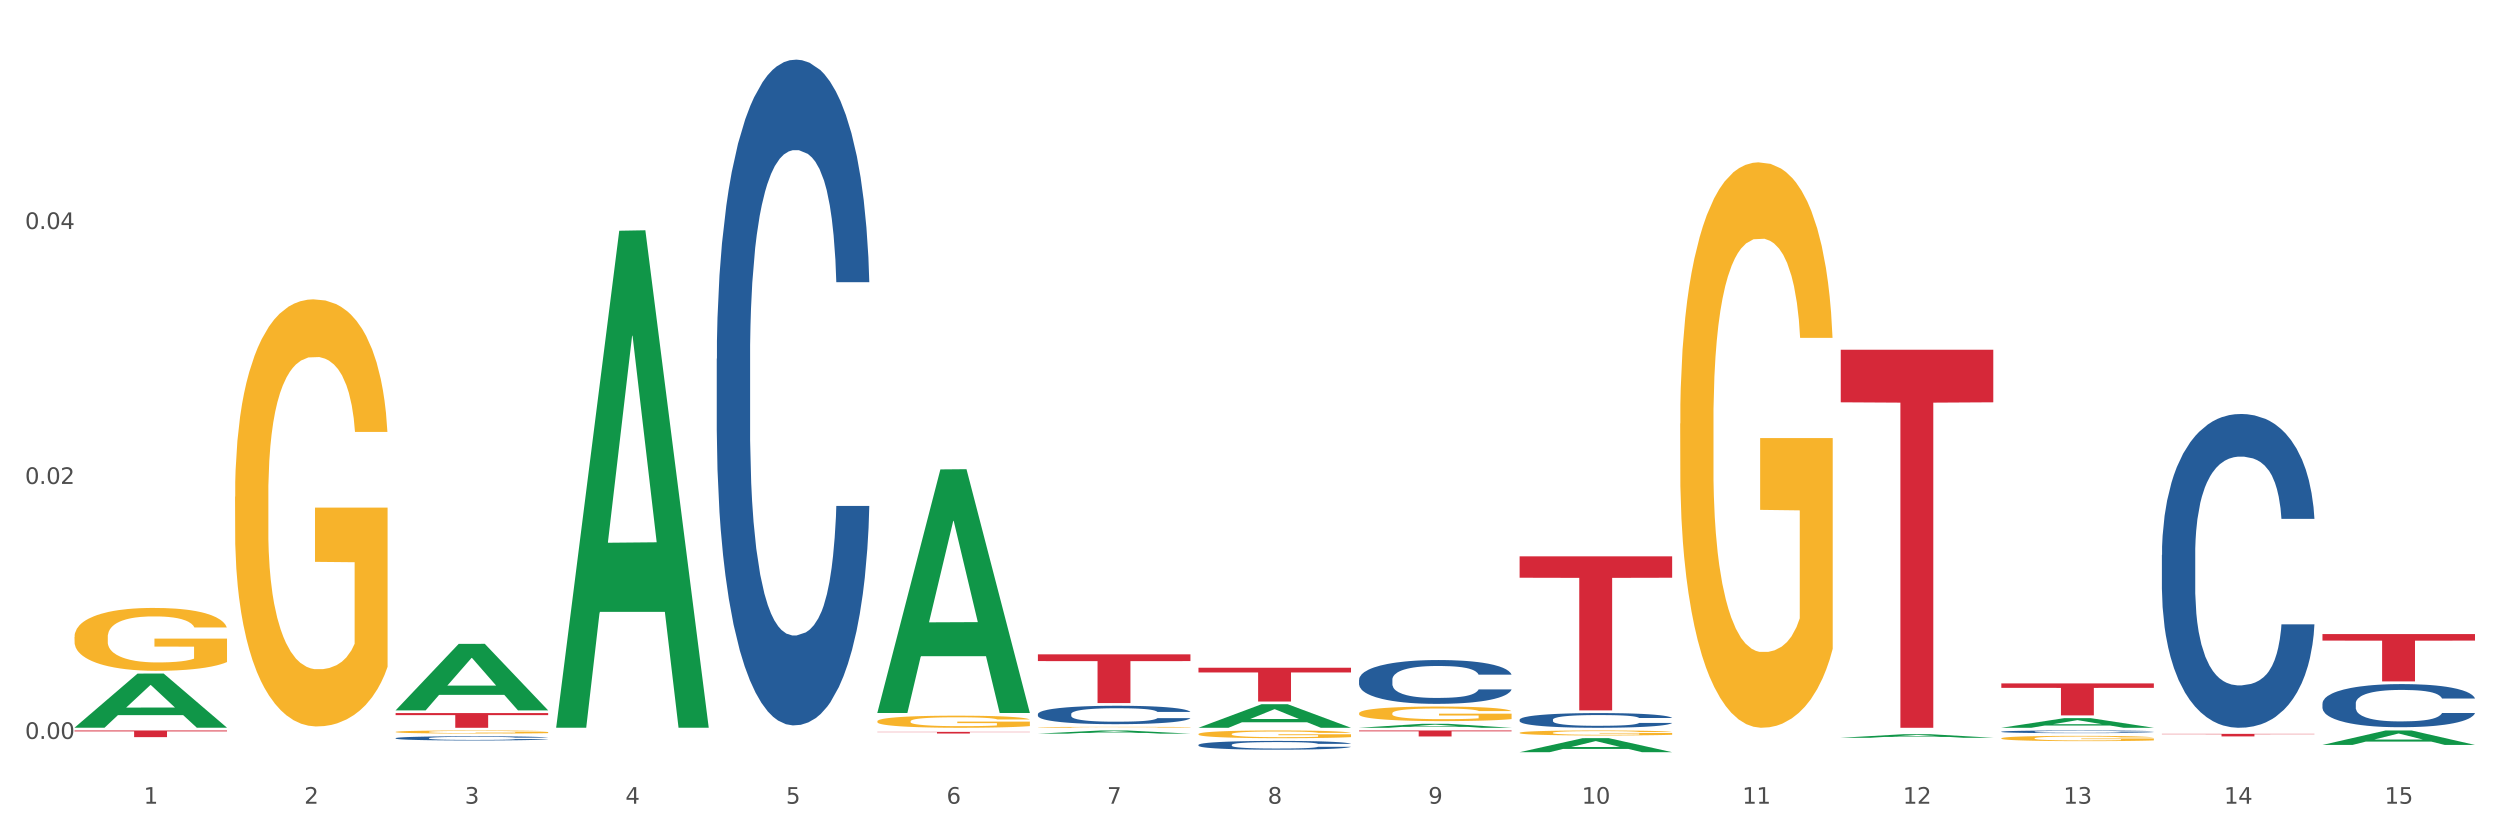 <?xml version="1.0" encoding="utf-8" standalone="no"?>
<!DOCTYPE svg PUBLIC "-//W3C//DTD SVG 1.1//EN"
  "http://www.w3.org/Graphics/SVG/1.1/DTD/svg11.dtd">
<svg xmlns:xlink="http://www.w3.org/1999/xlink" width="1080pt" height="360pt" viewBox="0 0 1080 360" xmlns="http://www.w3.org/2000/svg" version="1.1">
 <rect x="0" y="0" width="1080" height="360" fill="#333333" stroke="none"/>
 <defs>
  <style type="text/css">*{stroke-linejoin: round; stroke-linecap: butt}</style>
 </defs>
 <g id="figure_1">
  <g id="patch_1">
   <path d="M 0 360 
L 1080 360 
L 1080 0 
L 0 0 
z
" style="fill: #ffffff; stroke: #ffffff; stroke-linejoin: miter"/>
  </g>
  <g id="axes_1">
   <g id="matplotlib.axis_1">
    <g id="xtick_1">
     <g id="text_1">
      <!-- 1 -->
      <g style="fill: #4d4d4d" transform="translate(62.07 347.204) scale(0.096 -0.096)">
       <defs>
        <path id="DejaVuSans-31" d="M 794 531 
L 1825 531 
L 1825 4091 
L 703 3866 
L 703 4441 
L 1819 4666 
L 2450 4666 
L 2450 531 
L 3481 531 
L 3481 0 
L 794 0 
L 794 531 
z
" transform="scale(0.016)"/>
       </defs>
       <use xlink:href="#DejaVuSans-31"/>
      </g>
     </g>
    </g>
    <g id="xtick_2">
     <g id="text_2">
      <!-- 2 -->
      <g style="fill: #4d4d4d" transform="translate(131.436 347.204) scale(0.096 -0.096)">
       <defs>
        <path id="DejaVuSans-32" d="M 1228 531 
L 3431 531 
L 3431 0 
L 469 0 
L 469 531 
Q 828 903 1448 1529 
Q 2069 2156 2228 2338 
Q 2531 2678 2651 2914 
Q 2772 3150 2772 3378 
Q 2772 3750 2511 3984 
Q 2250 4219 1831 4219 
Q 1534 4219 1204 4116 
Q 875 4013 500 3803 
L 500 4441 
Q 881 4594 1212 4672 
Q 1544 4750 1819 4750 
Q 2544 4750 2975 4387 
Q 3406 4025 3406 3419 
Q 3406 3131 3298 2873 
Q 3191 2616 2906 2266 
Q 2828 2175 2409 1742 
Q 1991 1309 1228 531 
z
" transform="scale(0.016)"/>
       </defs>
       <use xlink:href="#DejaVuSans-32"/>
      </g>
     </g>
    </g>
    <g id="xtick_3">
     <g id="text_3">
      <!-- 3 -->
      <g style="fill: #4d4d4d" transform="translate(200.802 347.204) scale(0.096 -0.096)">
       <defs>
        <path id="DejaVuSans-33" d="M 2597 2516 
Q 3050 2419 3304 2112 
Q 3559 1806 3559 1356 
Q 3559 666 3084 287 
Q 2609 -91 1734 -91 
Q 1441 -91 1130 -33 
Q 819 25 488 141 
L 488 750 
Q 750 597 1062 519 
Q 1375 441 1716 441 
Q 2309 441 2620 675 
Q 2931 909 2931 1356 
Q 2931 1769 2642 2001 
Q 2353 2234 1838 2234 
L 1294 2234 
L 1294 2753 
L 1863 2753 
Q 2328 2753 2575 2939 
Q 2822 3125 2822 3475 
Q 2822 3834 2567 4026 
Q 2313 4219 1838 4219 
Q 1578 4219 1281 4162 
Q 984 4106 628 3988 
L 628 4550 
Q 988 4650 1302 4700 
Q 1616 4750 1894 4750 
Q 2613 4750 3031 4423 
Q 3450 4097 3450 3541 
Q 3450 3153 3228 2886 
Q 3006 2619 2597 2516 
z
" transform="scale(0.016)"/>
       </defs>
       <use xlink:href="#DejaVuSans-33"/>
      </g>
     </g>
    </g>
    <g id="xtick_4">
     <g id="text_4">
      <!-- 4 -->
      <g style="fill: #4d4d4d" transform="translate(270.169 347.204) scale(0.096 -0.096)">
       <defs>
        <path id="DejaVuSans-34" d="M 2419 4116 
L 825 1625 
L 2419 1625 
L 2419 4116 
z
M 2253 4666 
L 3047 4666 
L 3047 1625 
L 3713 1625 
L 3713 1100 
L 3047 1100 
L 3047 0 
L 2419 0 
L 2419 1100 
L 313 1100 
L 313 1709 
L 2253 4666 
z
" transform="scale(0.016)"/>
       </defs>
       <use xlink:href="#DejaVuSans-34"/>
      </g>
     </g>
    </g>
    <g id="xtick_5">
     <g id="text_5">
      <!-- 5 -->
      <g style="fill: #4d4d4d" transform="translate(339.535 347.204) scale(0.096 -0.096)">
       <defs>
        <path id="DejaVuSans-35" d="M 691 4666 
L 3169 4666 
L 3169 4134 
L 1269 4134 
L 1269 2991 
Q 1406 3038 1543 3061 
Q 1681 3084 1819 3084 
Q 2600 3084 3056 2656 
Q 3513 2228 3513 1497 
Q 3513 744 3044 326 
Q 2575 -91 1722 -91 
Q 1428 -91 1123 -41 
Q 819 9 494 109 
L 494 744 
Q 775 591 1075 516 
Q 1375 441 1709 441 
Q 2250 441 2565 725 
Q 2881 1009 2881 1497 
Q 2881 1984 2565 2268 
Q 2250 2553 1709 2553 
Q 1456 2553 1204 2497 
Q 953 2441 691 2322 
L 691 4666 
z
" transform="scale(0.016)"/>
       </defs>
       <use xlink:href="#DejaVuSans-35"/>
      </g>
     </g>
    </g>
    <g id="xtick_6">
     <g id="text_6">
      <!-- 6 -->
      <g style="fill: #4d4d4d" transform="translate(408.901 347.204) scale(0.096 -0.096)">
       <defs>
        <path id="DejaVuSans-36" d="M 2113 2584 
Q 1688 2584 1439 2293 
Q 1191 2003 1191 1497 
Q 1191 994 1439 701 
Q 1688 409 2113 409 
Q 2538 409 2786 701 
Q 3034 994 3034 1497 
Q 3034 2003 2786 2293 
Q 2538 2584 2113 2584 
z
M 3366 4563 
L 3366 3988 
Q 3128 4100 2886 4159 
Q 2644 4219 2406 4219 
Q 1781 4219 1451 3797 
Q 1122 3375 1075 2522 
Q 1259 2794 1537 2939 
Q 1816 3084 2150 3084 
Q 2853 3084 3261 2657 
Q 3669 2231 3669 1497 
Q 3669 778 3244 343 
Q 2819 -91 2113 -91 
Q 1303 -91 875 529 
Q 447 1150 447 2328 
Q 447 3434 972 4092 
Q 1497 4750 2381 4750 
Q 2619 4750 2861 4703 
Q 3103 4656 3366 4563 
z
" transform="scale(0.016)"/>
       </defs>
       <use xlink:href="#DejaVuSans-36"/>
      </g>
     </g>
    </g>
    <g id="xtick_7">
     <g id="text_7">
      <!-- 7 -->
      <g style="fill: #4d4d4d" transform="translate(478.267 347.204) scale(0.096 -0.096)">
       <defs>
        <path id="DejaVuSans-37" d="M 525 4666 
L 3525 4666 
L 3525 4397 
L 1831 0 
L 1172 0 
L 2766 4134 
L 525 4134 
L 525 4666 
z
" transform="scale(0.016)"/>
       </defs>
       <use xlink:href="#DejaVuSans-37"/>
      </g>
     </g>
    </g>
    <g id="xtick_8">
     <g id="text_8">
      <!-- 8 -->
      <g style="fill: #4d4d4d" transform="translate(547.634 347.204) scale(0.096 -0.096)">
       <defs>
        <path id="DejaVuSans-38" d="M 2034 2216 
Q 1584 2216 1326 1975 
Q 1069 1734 1069 1313 
Q 1069 891 1326 650 
Q 1584 409 2034 409 
Q 2484 409 2743 651 
Q 3003 894 3003 1313 
Q 3003 1734 2745 1975 
Q 2488 2216 2034 2216 
z
M 1403 2484 
Q 997 2584 770 2862 
Q 544 3141 544 3541 
Q 544 4100 942 4425 
Q 1341 4750 2034 4750 
Q 2731 4750 3128 4425 
Q 3525 4100 3525 3541 
Q 3525 3141 3298 2862 
Q 3072 2584 2669 2484 
Q 3125 2378 3379 2068 
Q 3634 1759 3634 1313 
Q 3634 634 3220 271 
Q 2806 -91 2034 -91 
Q 1263 -91 848 271 
Q 434 634 434 1313 
Q 434 1759 690 2068 
Q 947 2378 1403 2484 
z
M 1172 3481 
Q 1172 3119 1398 2916 
Q 1625 2713 2034 2713 
Q 2441 2713 2670 2916 
Q 2900 3119 2900 3481 
Q 2900 3844 2670 4047 
Q 2441 4250 2034 4250 
Q 1625 4250 1398 4047 
Q 1172 3844 1172 3481 
z
" transform="scale(0.016)"/>
       </defs>
       <use xlink:href="#DejaVuSans-38"/>
      </g>
     </g>
    </g>
    <g id="xtick_9">
     <g id="text_9">
      <!-- 9 -->
      <g style="fill: #4d4d4d" transform="translate(617 347.204) scale(0.096 -0.096)">
       <defs>
        <path id="DejaVuSans-39" d="M 703 97 
L 703 672 
Q 941 559 1184 500 
Q 1428 441 1663 441 
Q 2288 441 2617 861 
Q 2947 1281 2994 2138 
Q 2813 1869 2534 1725 
Q 2256 1581 1919 1581 
Q 1219 1581 811 2004 
Q 403 2428 403 3163 
Q 403 3881 828 4315 
Q 1253 4750 1959 4750 
Q 2769 4750 3195 4129 
Q 3622 3509 3622 2328 
Q 3622 1225 3098 567 
Q 2575 -91 1691 -91 
Q 1453 -91 1209 -44 
Q 966 3 703 97 
z
M 1959 2075 
Q 2384 2075 2632 2365 
Q 2881 2656 2881 3163 
Q 2881 3666 2632 3958 
Q 2384 4250 1959 4250 
Q 1534 4250 1286 3958 
Q 1038 3666 1038 3163 
Q 1038 2656 1286 2365 
Q 1534 2075 1959 2075 
z
" transform="scale(0.016)"/>
       </defs>
       <use xlink:href="#DejaVuSans-39"/>
      </g>
     </g>
    </g>
    <g id="xtick_10">
     <g id="text_10">
      <!-- 10 -->
      <g style="fill: #4d4d4d" transform="translate(683.312 347.204) scale(0.096 -0.096)">
       <defs>
        <path id="DejaVuSans-30" d="M 2034 4250 
Q 1547 4250 1301 3770 
Q 1056 3291 1056 2328 
Q 1056 1369 1301 889 
Q 1547 409 2034 409 
Q 2525 409 2770 889 
Q 3016 1369 3016 2328 
Q 3016 3291 2770 3770 
Q 2525 4250 2034 4250 
z
M 2034 4750 
Q 2819 4750 3233 4129 
Q 3647 3509 3647 2328 
Q 3647 1150 3233 529 
Q 2819 -91 2034 -91 
Q 1250 -91 836 529 
Q 422 1150 422 2328 
Q 422 3509 836 4129 
Q 1250 4750 2034 4750 
z
" transform="scale(0.016)"/>
       </defs>
       <use xlink:href="#DejaVuSans-31"/>
       <use xlink:href="#DejaVuSans-30" transform="translate(63.623 0)"/>
      </g>
     </g>
    </g>
    <g id="xtick_11">
     <g id="text_11">
      <!-- 11 -->
      <g style="fill: #4d4d4d" transform="translate(752.678 347.204) scale(0.096 -0.096)">
       <use xlink:href="#DejaVuSans-31"/>
       <use xlink:href="#DejaVuSans-31" transform="translate(63.623 0)"/>
      </g>
     </g>
    </g>
    <g id="xtick_12">
     <g id="text_12">
      <!-- 12 -->
      <g style="fill: #4d4d4d" transform="translate(822.044 347.204) scale(0.096 -0.096)">
       <use xlink:href="#DejaVuSans-31"/>
       <use xlink:href="#DejaVuSans-32" transform="translate(63.623 0)"/>
      </g>
     </g>
    </g>
    <g id="xtick_13">
     <g id="text_13">
      <!-- 13 -->
      <g style="fill: #4d4d4d" transform="translate(891.411 347.204) scale(0.096 -0.096)">
       <use xlink:href="#DejaVuSans-31"/>
       <use xlink:href="#DejaVuSans-33" transform="translate(63.623 0)"/>
      </g>
     </g>
    </g>
    <g id="xtick_14">
     <g id="text_14">
      <!-- 14 -->
      <g style="fill: #4d4d4d" transform="translate(960.777 347.204) scale(0.096 -0.096)">
       <use xlink:href="#DejaVuSans-31"/>
       <use xlink:href="#DejaVuSans-34" transform="translate(63.623 0)"/>
      </g>
     </g>
    </g>
    <g id="xtick_15">
     <g id="text_15">
      <!-- 15 -->
      <g style="fill: #4d4d4d" transform="translate(1030.143 347.204) scale(0.096 -0.096)">
       <use xlink:href="#DejaVuSans-31"/>
       <use xlink:href="#DejaVuSans-35" transform="translate(63.623 0)"/>
      </g>
     </g>
    </g>
    <g id="xtick_16"/>
    <g id="xtick_17"/>
    <g id="xtick_18"/>
    <g id="xtick_19"/>
    <g id="xtick_20"/>
    <g id="xtick_21"/>
    <g id="xtick_22"/>
    <g id="xtick_23"/>
    <g id="xtick_24"/>
    <g id="xtick_25"/>
    <g id="xtick_26"/>
    <g id="xtick_27"/>
    <g id="xtick_28"/>
    <g id="xtick_29"/>
   </g>
   <g id="matplotlib.axis_2">
    <g id="ytick_1">
     <g id="text_16">
      <!-- 0.00 -->
      <g style="fill: #4d4d4d" transform="translate(10.8 319.208) scale(0.096 -0.096)">
       <defs>
        <path id="DejaVuSans-2e" d="M 684 794 
L 1344 794 
L 1344 0 
L 684 0 
L 684 794 
z
" transform="scale(0.016)"/>
       </defs>
       <use xlink:href="#DejaVuSans-30"/>
       <use xlink:href="#DejaVuSans-2e" transform="translate(63.623 0)"/>
       <use xlink:href="#DejaVuSans-30" transform="translate(95.41 0)"/>
       <use xlink:href="#DejaVuSans-30" transform="translate(159.033 0)"/>
      </g>
     </g>
    </g>
    <g id="ytick_2">
     <g id="text_17">
      <!-- 0.02 -->
      <g style="fill: #4d4d4d" transform="translate(10.8 209.069) scale(0.096 -0.096)">
       <use xlink:href="#DejaVuSans-30"/>
       <use xlink:href="#DejaVuSans-2e" transform="translate(63.623 0)"/>
       <use xlink:href="#DejaVuSans-30" transform="translate(95.41 0)"/>
       <use xlink:href="#DejaVuSans-32" transform="translate(159.033 0)"/>
      </g>
     </g>
    </g>
    <g id="ytick_3">
     <g id="text_18">
      <!-- 0.04 -->
      <g style="fill: #4d4d4d" transform="translate(10.8 98.929) scale(0.096 -0.096)">
       <use xlink:href="#DejaVuSans-30"/>
       <use xlink:href="#DejaVuSans-2e" transform="translate(63.623 0)"/>
       <use xlink:href="#DejaVuSans-30" transform="translate(95.41 0)"/>
       <use xlink:href="#DejaVuSans-34" transform="translate(159.033 0)"/>
      </g>
     </g>
    </g>
    <g id="ytick_4"/>
    <g id="ytick_5"/>
    <g id="ytick_6"/>
   </g>
   <g id="PolyCollection_1">
    <path d="M 32.175 314.339 
L 32.243 314.317 
L 59.417 290.985 
L 70.695 290.963 
L 98.073 314.383 
L 85.029 314.383 
L 79.119 308.929 
L 51.061 308.929 
L 50.857 309.017 
L 45.151 314.383 
L 32.175 314.383 
L 32.175 314.339 
L 54.594 305.675 
L 75.586 305.653 
L 65.192 295.955 
L 65.056 295.911 
L 64.92 295.977 
L 54.526 305.653 
L 54.594 305.675 
L 32.175 314.339 
z
" clip-path="url(#p61b4cbd40f)" style="fill: #109648"/>
    <path d="M 1003.302 273.903 
L 1069.2 273.903 
L 1069.2 276.746 
L 1043.278 276.765 
L 1043.278 294.364 
L 1029.068 294.364 
L 1029.068 276.765 
L 1003.302 276.746 
L 1003.302 273.922 
L 1003.302 273.903 
z
" clip-path="url(#p61b4cbd40f)" style="fill: #d62839"/>
    <path d="M 933.936 317.036 
L 999.834 317.036 
L 999.834 317.188 
L 973.912 317.189 
L 973.912 318.129 
L 959.702 318.129 
L 959.702 317.189 
L 933.936 317.188 
L 933.936 317.037 
L 933.936 317.036 
z
" clip-path="url(#p61b4cbd40f)" style="fill: #d62839"/>
    <path d="M 864.57 295.239 
L 930.468 295.239 
L 930.468 297.16 
L 904.546 297.173 
L 904.546 309.063 
L 890.335 309.063 
L 890.335 297.173 
L 864.57 297.16 
L 864.57 295.252 
L 864.57 295.239 
z
" clip-path="url(#p61b4cbd40f)" style="fill: #d62839"/>
    <path d="M 795.203 151.098 
L 861.101 151.098 
L 861.101 173.792 
L 835.179 173.946 
L 835.179 314.402 
L 820.969 314.402 
L 820.969 173.946 
L 795.203 173.792 
L 795.203 151.252 
L 795.203 151.098 
z
" clip-path="url(#p61b4cbd40f)" style="fill: #d62839"/>
    <path d="M 656.471 240.334 
L 722.369 240.334 
L 722.369 249.582 
L 696.447 249.644 
L 696.447 306.883 
L 682.237 306.883 
L 682.237 249.644 
L 656.471 249.582 
L 656.471 240.396 
L 656.471 240.334 
z
" clip-path="url(#p61b4cbd40f)" style="fill: #d62839"/>
    <path d="M 587.105 315.561 
L 653.003 315.561 
L 653.003 315.923 
L 627.081 315.925 
L 627.081 318.162 
L 612.871 318.162 
L 612.871 315.925 
L 587.105 315.923 
L 587.105 315.564 
L 587.105 315.561 
z
" clip-path="url(#p61b4cbd40f)" style="fill: #d62839"/>
    <path d="M 517.739 288.47 
L 583.636 288.47 
L 583.636 290.497 
L 557.715 290.51 
L 557.715 303.057 
L 543.504 303.057 
L 543.504 290.51 
L 517.739 290.497 
L 517.739 288.483 
L 517.739 288.47 
z
" clip-path="url(#p61b4cbd40f)" style="fill: #d62839"/>
    <path d="M 448.372 282.667 
L 514.27 282.667 
L 514.27 285.593 
L 488.348 285.613 
L 488.348 303.726 
L 474.138 303.726 
L 474.138 285.613 
L 448.372 285.593 
L 448.372 282.687 
L 448.372 282.667 
z
" clip-path="url(#p61b4cbd40f)" style="fill: #d62839"/>
    <path d="M 32.175 275.185 
L 32.253 275.161 
L 32.253 274.267 
L 32.408 273.498 
L 33.186 271.636 
L 34.353 270.097 
L 35.209 269.278 
L 36.065 268.608 
L 37.076 267.938 
L 38.321 267.243 
L 40.578 266.226 
L 41.978 265.705 
L 43.69 265.158 
L 46.802 264.364 
L 49.058 263.918 
L 51.392 263.545 
L 55.204 263.099 
L 57.694 262.9 
L 60.339 262.751 
L 63.529 262.652 
L 65.941 262.627 
L 71.231 262.701 
L 75.744 262.925 
L 77.922 263.099 
L 80.723 263.396 
L 82.201 263.595 
L 84.613 263.992 
L 87.103 264.513 
L 88.815 264.96 
L 91.382 265.804 
L 93.327 266.648 
L 95.116 267.69 
L 96.05 268.41 
L 96.75 269.08 
L 97.373 269.849 
L 97.995 271.065 
L 83.991 271.065 
L 83.446 270.197 
L 82.59 269.378 
L 81.346 268.584 
L 80.256 268.087 
L 78.389 267.467 
L 76.677 267.07 
L 74.888 266.772 
L 72.71 266.524 
L 70.998 266.399 
L 68.586 266.3 
L 63.84 266.325 
L 60.65 266.524 
L 58.472 266.772 
L 57.071 266.995 
L 55.827 267.243 
L 54.426 267.591 
L 52.792 268.112 
L 51.625 268.584 
L 50.458 269.179 
L 49.525 269.775 
L 48.669 270.47 
L 47.969 271.214 
L 47.424 271.984 
L 46.957 272.927 
L 46.568 274.49 
L 46.568 277.891 
L 46.724 278.66 
L 47.113 279.678 
L 47.58 280.447 
L 48.358 281.365 
L 49.058 281.986 
L 50.381 282.879 
L 51.859 283.624 
L 53.026 284.095 
L 54.193 284.492 
L 56.216 285.038 
L 58.472 285.485 
L 60.417 285.758 
L 63.062 286.006 
L 64.852 286.106 
L 66.408 286.155 
L 70.22 286.155 
L 72.943 286.081 
L 75.977 285.907 
L 78.311 285.684 
L 80.256 285.411 
L 82.435 284.964 
L 83.835 284.542 
L 83.835 279.355 
L 66.719 279.33 
L 66.719 275.88 
L 98.073 275.88 
L 98.073 286.006 
L 96.75 286.528 
L 95.272 286.999 
L 93.716 287.421 
L 91.382 287.942 
L 88.581 288.439 
L 86.091 288.786 
L 83.446 289.084 
L 80.334 289.357 
L 76.288 289.605 
L 73.799 289.704 
L 70.687 289.779 
L 67.03 289.804 
L 63.84 289.754 
L 60.728 289.63 
L 57.461 289.407 
L 54.271 289.084 
L 51.859 288.761 
L 49.447 288.364 
L 46.879 287.843 
L 44.857 287.347 
L 43.301 286.9 
L 41.589 286.329 
L 39.722 285.584 
L 38.321 284.914 
L 37.076 284.219 
L 35.754 283.326 
L 34.82 282.557 
L 33.887 281.589 
L 33.342 280.869 
L 32.72 279.752 
L 32.253 278.188 
L 32.175 275.185 
z
" clip-path="url(#p61b4cbd40f)" style="fill: #f7b32b"/>
    <path d="M 379.006 316.18 
L 444.904 316.18 
L 444.904 316.277 
L 418.982 316.278 
L 418.982 316.879 
L 404.772 316.879 
L 404.772 316.278 
L 379.006 316.277 
L 379.006 316.181 
L 379.006 316.18 
z
" clip-path="url(#p61b4cbd40f)" style="fill: #d62839"/>
    <path d="M 1003.302 303.897 
L 1003.38 303.88 
L 1003.38 303.404 
L 1003.614 302.757 
L 1004.47 301.565 
L 1005.561 300.663 
L 1007.43 299.608 
L 1008.443 299.165 
L 1009.767 298.672 
L 1012.494 297.872 
L 1015.609 297.191 
L 1017.79 296.816 
L 1019.426 296.578 
L 1023.087 296.153 
L 1025.19 295.965 
L 1027.371 295.812 
L 1029.241 295.71 
L 1032.356 295.591 
L 1034.849 295.54 
L 1037.731 295.523 
L 1040.146 295.54 
L 1043.339 295.608 
L 1048.013 295.812 
L 1049.805 295.931 
L 1052.219 296.136 
L 1054.712 296.408 
L 1056.737 296.68 
L 1059.074 297.072 
L 1061.489 297.582 
L 1063.825 298.229 
L 1065.461 298.825 
L 1066.785 299.455 
L 1067.954 300.221 
L 1068.811 301.055 
L 1069.2 301.753 
L 1054.945 301.753 
L 1054.556 301.123 
L 1053.777 300.442 
L 1052.998 299.982 
L 1052.141 299.608 
L 1050.817 299.182 
L 1049.649 298.91 
L 1047.701 298.587 
L 1045.91 298.382 
L 1044.43 298.263 
L 1042.638 298.161 
L 1038.822 298.059 
L 1036.095 298.059 
L 1034.382 298.093 
L 1032.278 298.178 
L 1030.487 298.297 
L 1028.384 298.502 
L 1026.748 298.723 
L 1025.112 299.012 
L 1024.178 299.216 
L 1022.775 299.591 
L 1021.841 299.897 
L 1020.594 300.425 
L 1019.893 300.799 
L 1018.647 301.77 
L 1018.102 302.485 
L 1017.868 302.978 
L 1017.712 303.523 
L 1017.712 306.178 
L 1018.18 307.37 
L 1018.569 307.88 
L 1019.192 308.459 
L 1020.361 309.208 
L 1022.074 309.94 
L 1023.866 310.468 
L 1025.346 310.791 
L 1026.748 311.029 
L 1028.15 311.216 
L 1029.864 311.387 
L 1031.266 311.489 
L 1033.369 311.591 
L 1035.862 311.642 
L 1037.809 311.642 
L 1041.781 311.557 
L 1043.573 311.472 
L 1045.287 311.353 
L 1047.156 311.165 
L 1048.636 310.961 
L 1049.493 310.808 
L 1050.895 310.485 
L 1051.986 310.144 
L 1052.92 309.753 
L 1053.543 309.412 
L 1054.244 308.902 
L 1054.79 308.323 
L 1054.945 308.016 
L 1069.2 308.016 
L 1068.888 308.629 
L 1068.343 309.225 
L 1067.253 310.025 
L 1066.396 310.485 
L 1065.072 311.046 
L 1063.67 311.523 
L 1061.722 312.051 
L 1059.931 312.442 
L 1058.061 312.782 
L 1056.036 313.089 
L 1052.375 313.514 
L 1051.051 313.634 
L 1048.247 313.838 
L 1046.066 313.957 
L 1042.872 314.076 
L 1039.6 314.144 
L 1036.173 314.161 
L 1033.135 314.127 
L 1029.786 314.025 
L 1027.683 313.923 
L 1025.346 313.77 
L 1022.62 313.531 
L 1020.049 313.242 
L 1017.634 312.902 
L 1015.376 312.51 
L 1013.272 312.068 
L 1010.546 311.336 
L 1008.521 310.621 
L 1007.041 309.957 
L 1006.028 309.395 
L 1005.016 308.68 
L 1004.47 308.187 
L 1003.614 306.995 
L 1003.302 305.889 
L 1003.302 303.897 
z
" clip-path="url(#p61b4cbd40f)" style="fill: #255c99"/>
    <path d="M 933.936 239.747 
L 934.014 239.623 
L 934.014 236.157 
L 934.247 231.452 
L 935.104 222.786 
L 936.195 216.224 
L 938.064 208.548 
L 939.077 205.329 
L 940.401 201.739 
L 943.127 195.92 
L 946.243 190.968 
L 948.424 188.244 
L 950.06 186.511 
L 953.721 183.416 
L 955.824 182.054 
L 958.005 180.939 
L 959.874 180.197 
L 962.99 179.33 
L 965.483 178.959 
L 968.365 178.835 
L 970.779 178.959 
L 973.973 179.454 
L 978.647 180.939 
L 980.438 181.806 
L 982.853 183.292 
L 985.346 185.273 
L 987.371 187.254 
L 989.708 190.101 
L 992.122 193.815 
L 994.459 198.52 
L 996.095 202.853 
L 997.419 207.434 
L 998.587 213.005 
L 999.444 219.072 
L 999.834 224.148 
L 985.579 224.148 
L 985.19 219.567 
L 984.411 214.615 
L 983.632 211.272 
L 982.775 208.548 
L 981.451 205.453 
L 980.283 203.472 
L 978.335 201.12 
L 976.544 199.634 
L 975.064 198.767 
L 973.272 198.025 
L 969.455 197.282 
L 966.729 197.282 
L 965.015 197.529 
L 962.912 198.148 
L 961.121 199.015 
L 959.018 200.501 
L 957.382 202.11 
L 955.746 204.215 
L 954.811 205.701 
L 953.409 208.424 
L 952.475 210.653 
L 951.228 214.491 
L 950.527 217.214 
L 949.281 224.271 
L 948.736 229.471 
L 948.502 233.062 
L 948.346 237.023 
L 948.346 256.337 
L 948.814 265.003 
L 949.203 268.718 
L 949.826 272.927 
L 950.995 278.374 
L 952.708 283.698 
L 954.5 287.536 
L 955.98 289.888 
L 957.382 291.622 
L 958.784 292.984 
L 960.498 294.222 
L 961.9 294.964 
L 964.003 295.707 
L 966.495 296.079 
L 968.443 296.079 
L 972.415 295.46 
L 974.207 294.841 
L 975.92 293.974 
L 977.79 292.612 
L 979.27 291.126 
L 980.127 290.012 
L 981.529 287.66 
L 982.619 285.184 
L 983.554 282.336 
L 984.177 279.86 
L 984.878 276.146 
L 985.423 271.937 
L 985.579 269.708 
L 999.834 269.708 
L 999.522 274.165 
L 998.977 278.498 
L 997.886 284.317 
L 997.03 287.66 
L 995.705 291.746 
L 994.303 295.212 
L 992.356 299.05 
L 990.564 301.898 
L 988.695 304.374 
L 986.67 306.602 
L 983.009 309.697 
L 981.685 310.564 
L 978.88 312.05 
L 976.699 312.916 
L 973.506 313.783 
L 970.234 314.278 
L 966.807 314.402 
L 963.769 314.154 
L 960.42 313.412 
L 958.317 312.669 
L 955.98 311.554 
L 953.253 309.821 
L 950.683 307.716 
L 948.268 305.24 
L 946.009 302.393 
L 943.906 299.174 
L 941.18 293.85 
L 939.155 288.65 
L 937.675 283.822 
L 936.662 279.736 
L 935.65 274.537 
L 935.104 270.946 
L 934.247 262.28 
L 933.936 254.232 
L 933.936 239.747 
z
" clip-path="url(#p61b4cbd40f)" style="fill: #255c99"/>
    <path d="M 864.57 316.085 
L 864.648 316.083 
L 864.648 316.054 
L 864.881 316.013 
L 865.738 315.939 
L 866.829 315.882 
L 868.698 315.816 
L 869.711 315.789 
L 871.035 315.758 
L 873.761 315.708 
L 876.877 315.665 
L 879.058 315.642 
L 880.694 315.627 
L 884.355 315.601 
L 886.458 315.589 
L 888.639 315.579 
L 890.508 315.573 
L 893.624 315.565 
L 896.117 315.562 
L 898.999 315.561 
L 901.413 315.562 
L 904.607 315.566 
L 909.281 315.579 
L 911.072 315.587 
L 913.487 315.599 
L 915.979 315.616 
L 918.005 315.633 
L 920.341 315.658 
L 922.756 315.69 
L 925.093 315.73 
L 926.729 315.768 
L 928.053 315.807 
L 929.221 315.855 
L 930.078 315.907 
L 930.468 315.95 
L 916.213 315.95 
L 915.824 315.911 
L 915.045 315.869 
L 914.266 315.84 
L 913.409 315.816 
L 912.085 315.79 
L 910.916 315.773 
L 908.969 315.753 
L 907.177 315.74 
L 905.697 315.732 
L 903.906 315.726 
L 900.089 315.72 
L 897.363 315.72 
L 895.649 315.722 
L 893.546 315.727 
L 891.754 315.735 
L 889.651 315.747 
L 888.016 315.761 
L 886.38 315.779 
L 885.445 315.792 
L 884.043 315.815 
L 883.108 315.835 
L 881.862 315.868 
L 881.161 315.891 
L 879.915 315.952 
L 879.369 315.996 
L 879.136 316.027 
L 878.98 316.061 
L 878.98 316.227 
L 879.447 316.302 
L 879.837 316.333 
L 880.46 316.37 
L 881.628 316.416 
L 883.342 316.462 
L 885.134 316.495 
L 886.614 316.515 
L 888.016 316.53 
L 889.418 316.542 
L 891.131 316.553 
L 892.533 316.559 
L 894.637 316.565 
L 897.129 316.569 
L 899.076 316.569 
L 903.049 316.563 
L 904.841 316.558 
L 906.554 316.55 
L 908.424 316.539 
L 909.904 316.526 
L 910.76 316.516 
L 912.163 316.496 
L 913.253 316.475 
L 914.188 316.45 
L 914.811 316.429 
L 915.512 316.397 
L 916.057 316.361 
L 916.213 316.342 
L 930.468 316.342 
L 930.156 316.38 
L 929.611 316.417 
L 928.52 316.467 
L 927.663 316.496 
L 926.339 316.531 
L 924.937 316.561 
L 922.99 316.594 
L 921.198 316.619 
L 919.329 316.64 
L 917.304 316.659 
L 913.643 316.686 
L 912.318 316.693 
L 909.514 316.706 
L 907.333 316.713 
L 904.14 316.721 
L 900.868 316.725 
L 897.441 316.726 
L 894.403 316.724 
L 891.053 316.717 
L 888.95 316.711 
L 886.614 316.701 
L 883.887 316.687 
L 881.317 316.669 
L 878.902 316.647 
L 876.643 316.623 
L 874.54 316.595 
L 871.814 316.549 
L 869.789 316.505 
L 868.309 316.463 
L 867.296 316.428 
L 866.283 316.383 
L 865.738 316.353 
L 864.881 316.278 
L 864.57 316.209 
L 864.57 316.085 
z
" clip-path="url(#p61b4cbd40f)" style="fill: #255c99"/>
    <path d="M 656.471 310.9 
L 656.549 310.894 
L 656.549 310.731 
L 656.783 310.511 
L 657.639 310.104 
L 658.73 309.796 
L 660.599 309.436 
L 661.612 309.285 
L 662.936 309.117 
L 665.662 308.844 
L 668.778 308.612 
L 670.959 308.484 
L 672.595 308.403 
L 676.256 308.257 
L 678.359 308.193 
L 680.54 308.141 
L 682.41 308.106 
L 685.525 308.066 
L 688.018 308.048 
L 690.9 308.042 
L 693.315 308.048 
L 696.508 308.071 
L 701.182 308.141 
L 702.973 308.182 
L 705.388 308.252 
L 707.881 308.344 
L 709.906 308.437 
L 712.243 308.571 
L 714.657 308.745 
L 716.994 308.966 
L 718.63 309.169 
L 719.954 309.384 
L 721.123 309.645 
L 721.979 309.93 
L 722.369 310.168 
L 708.114 310.168 
L 707.725 309.953 
L 706.946 309.721 
L 706.167 309.564 
L 705.31 309.436 
L 703.986 309.291 
L 702.818 309.198 
L 700.87 309.088 
L 699.079 309.018 
L 697.599 308.977 
L 695.807 308.943 
L 691.99 308.908 
L 689.264 308.908 
L 687.55 308.919 
L 685.447 308.948 
L 683.656 308.989 
L 681.553 309.059 
L 679.917 309.134 
L 678.281 309.233 
L 677.346 309.303 
L 675.944 309.43 
L 675.01 309.535 
L 673.763 309.715 
L 673.062 309.843 
L 671.816 310.174 
L 671.271 310.418 
L 671.037 310.586 
L 670.881 310.772 
L 670.881 311.678 
L 671.349 312.085 
L 671.738 312.259 
L 672.361 312.456 
L 673.53 312.712 
L 675.243 312.962 
L 677.035 313.142 
L 678.515 313.252 
L 679.917 313.333 
L 681.319 313.397 
L 683.033 313.455 
L 684.435 313.49 
L 686.538 313.525 
L 689.03 313.542 
L 690.978 313.542 
L 694.95 313.513 
L 696.742 313.484 
L 698.456 313.444 
L 700.325 313.38 
L 701.805 313.31 
L 702.662 313.258 
L 704.064 313.147 
L 705.154 313.031 
L 706.089 312.898 
L 706.712 312.782 
L 707.413 312.607 
L 707.959 312.41 
L 708.114 312.305 
L 722.369 312.305 
L 722.057 312.514 
L 721.512 312.718 
L 720.422 312.991 
L 719.565 313.147 
L 718.241 313.339 
L 716.838 313.502 
L 714.891 313.682 
L 713.1 313.815 
L 711.23 313.932 
L 709.205 314.036 
L 705.544 314.181 
L 704.22 314.222 
L 701.416 314.292 
L 699.235 314.332 
L 696.041 314.373 
L 692.769 314.396 
L 689.342 314.402 
L 686.304 314.39 
L 682.955 314.355 
L 680.852 314.321 
L 678.515 314.268 
L 675.789 314.187 
L 673.218 314.088 
L 670.803 313.972 
L 668.544 313.839 
L 666.441 313.688 
L 663.715 313.438 
L 661.69 313.194 
L 660.21 312.967 
L 659.197 312.776 
L 658.185 312.532 
L 657.639 312.363 
L 656.783 311.957 
L 656.471 311.579 
L 656.471 310.9 
z
" clip-path="url(#p61b4cbd40f)" style="fill: #255c99"/>
    <path d="M 587.105 293.641 
L 587.183 293.624 
L 587.183 293.14 
L 587.416 292.483 
L 588.273 291.272 
L 589.364 290.356 
L 591.233 289.284 
L 592.246 288.834 
L 593.57 288.333 
L 596.296 287.52 
L 599.412 286.829 
L 601.593 286.448 
L 603.229 286.206 
L 606.89 285.774 
L 608.993 285.584 
L 611.174 285.428 
L 613.043 285.324 
L 616.159 285.203 
L 618.652 285.151 
L 621.534 285.134 
L 623.948 285.151 
L 627.142 285.22 
L 631.816 285.428 
L 633.607 285.549 
L 636.022 285.756 
L 638.514 286.033 
L 640.54 286.31 
L 642.877 286.707 
L 645.291 287.226 
L 647.628 287.883 
L 649.264 288.489 
L 650.588 289.128 
L 651.756 289.906 
L 652.613 290.754 
L 653.003 291.463 
L 638.748 291.463 
L 638.359 290.823 
L 637.58 290.131 
L 636.801 289.664 
L 635.944 289.284 
L 634.62 288.852 
L 633.451 288.575 
L 631.504 288.246 
L 629.713 288.039 
L 628.233 287.918 
L 626.441 287.814 
L 622.624 287.71 
L 619.898 287.71 
L 618.184 287.745 
L 616.081 287.831 
L 614.29 287.952 
L 612.186 288.16 
L 610.551 288.385 
L 608.915 288.679 
L 607.98 288.886 
L 606.578 289.267 
L 605.643 289.578 
L 604.397 290.114 
L 603.696 290.494 
L 602.45 291.48 
L 601.905 292.206 
L 601.671 292.708 
L 601.515 293.261 
L 601.515 295.958 
L 601.982 297.169 
L 602.372 297.688 
L 602.995 298.276 
L 604.163 299.036 
L 605.877 299.78 
L 607.669 300.316 
L 609.149 300.644 
L 610.551 300.887 
L 611.953 301.077 
L 613.666 301.25 
L 615.069 301.353 
L 617.172 301.457 
L 619.664 301.509 
L 621.612 301.509 
L 625.584 301.423 
L 627.376 301.336 
L 629.089 301.215 
L 630.959 301.025 
L 632.439 300.817 
L 633.296 300.662 
L 634.698 300.333 
L 635.788 299.987 
L 636.723 299.59 
L 637.346 299.244 
L 638.047 298.725 
L 638.592 298.137 
L 638.748 297.826 
L 653.003 297.826 
L 652.691 298.448 
L 652.146 299.054 
L 651.055 299.866 
L 650.199 300.333 
L 648.874 300.904 
L 647.472 301.388 
L 645.525 301.924 
L 643.733 302.322 
L 641.864 302.668 
L 639.839 302.979 
L 636.178 303.411 
L 634.853 303.532 
L 632.049 303.74 
L 629.868 303.861 
L 626.675 303.982 
L 623.403 304.051 
L 619.976 304.068 
L 616.938 304.034 
L 613.589 303.93 
L 611.485 303.826 
L 609.149 303.671 
L 606.422 303.428 
L 603.852 303.134 
L 601.437 302.789 
L 599.178 302.391 
L 597.075 301.941 
L 594.349 301.198 
L 592.324 300.472 
L 590.844 299.797 
L 589.831 299.227 
L 588.818 298.5 
L 588.273 297.999 
L 587.416 296.788 
L 587.105 295.665 
L 587.105 293.641 
z
" clip-path="url(#p61b4cbd40f)" style="fill: #255c99"/>
    <path d="M 517.739 321.775 
L 517.816 321.771 
L 517.816 321.674 
L 518.05 321.542 
L 518.907 321.299 
L 519.997 321.115 
L 521.867 320.899 
L 522.88 320.809 
L 524.204 320.708 
L 526.93 320.545 
L 530.046 320.406 
L 532.227 320.329 
L 533.863 320.281 
L 537.523 320.194 
L 539.627 320.155 
L 541.808 320.124 
L 543.677 320.103 
L 546.793 320.079 
L 549.285 320.069 
L 552.167 320.065 
L 554.582 320.069 
L 557.776 320.082 
L 562.449 320.124 
L 564.241 320.148 
L 566.656 320.19 
L 569.148 320.246 
L 571.173 320.301 
L 573.51 320.381 
L 575.925 320.486 
L 578.262 320.618 
L 579.898 320.739 
L 581.222 320.868 
L 582.39 321.024 
L 583.247 321.194 
L 583.636 321.337 
L 569.382 321.337 
L 568.992 321.208 
L 568.214 321.069 
L 567.435 320.976 
L 566.578 320.899 
L 565.254 320.812 
L 564.085 320.757 
L 562.138 320.691 
L 560.346 320.649 
L 558.866 320.625 
L 557.075 320.604 
L 553.258 320.583 
L 550.532 320.583 
L 548.818 320.59 
L 546.715 320.607 
L 544.923 320.631 
L 542.82 320.673 
L 541.184 320.718 
L 539.549 320.777 
L 538.614 320.819 
L 537.212 320.896 
L 536.277 320.958 
L 535.031 321.066 
L 534.33 321.142 
L 533.084 321.34 
L 532.538 321.486 
L 532.305 321.587 
L 532.149 321.698 
L 532.149 322.24 
L 532.616 322.484 
L 533.006 322.588 
L 533.629 322.706 
L 534.797 322.859 
L 536.511 323.008 
L 538.302 323.116 
L 539.782 323.182 
L 541.184 323.231 
L 542.587 323.269 
L 544.3 323.304 
L 545.702 323.325 
L 547.805 323.346 
L 550.298 323.356 
L 552.245 323.356 
L 556.218 323.339 
L 558.009 323.321 
L 559.723 323.297 
L 561.593 323.259 
L 563.073 323.217 
L 563.929 323.186 
L 565.331 323.12 
L 566.422 323.05 
L 567.357 322.97 
L 567.98 322.901 
L 568.681 322.796 
L 569.226 322.678 
L 569.382 322.616 
L 583.636 322.616 
L 583.325 322.741 
L 582.78 322.863 
L 581.689 323.026 
L 580.832 323.12 
L 579.508 323.234 
L 578.106 323.332 
L 576.159 323.439 
L 574.367 323.519 
L 572.498 323.589 
L 570.472 323.651 
L 566.811 323.738 
L 565.487 323.763 
L 562.683 323.804 
L 560.502 323.829 
L 557.308 323.853 
L 554.037 323.867 
L 550.61 323.87 
L 547.572 323.863 
L 544.222 323.842 
L 542.119 323.822 
L 539.782 323.79 
L 537.056 323.742 
L 534.486 323.683 
L 532.071 323.613 
L 529.812 323.533 
L 527.709 323.443 
L 524.983 323.293 
L 522.957 323.147 
L 521.477 323.012 
L 520.465 322.897 
L 519.452 322.751 
L 518.907 322.651 
L 518.05 322.407 
L 517.739 322.181 
L 517.739 321.775 
z
" clip-path="url(#p61b4cbd40f)" style="fill: #255c99"/>
    <path d="M 448.372 308.462 
L 448.45 308.455 
L 448.45 308.251 
L 448.684 307.975 
L 449.541 307.466 
L 450.631 307.081 
L 452.501 306.63 
L 453.513 306.441 
L 454.837 306.23 
L 457.564 305.889 
L 460.679 305.598 
L 462.861 305.438 
L 464.496 305.336 
L 468.157 305.154 
L 470.26 305.074 
L 472.441 305.009 
L 474.311 304.965 
L 477.427 304.914 
L 479.919 304.893 
L 482.801 304.885 
L 485.216 304.893 
L 488.41 304.922 
L 493.083 305.009 
L 494.875 305.06 
L 497.289 305.147 
L 499.782 305.263 
L 501.807 305.38 
L 504.144 305.547 
L 506.559 305.765 
L 508.896 306.041 
L 510.531 306.296 
L 511.856 306.565 
L 513.024 306.892 
L 513.881 307.248 
L 514.27 307.546 
L 500.016 307.546 
L 499.626 307.277 
L 498.847 306.986 
L 498.068 306.79 
L 497.212 306.63 
L 495.887 306.448 
L 494.719 306.332 
L 492.772 306.194 
L 490.98 306.107 
L 489.5 306.056 
L 487.709 306.012 
L 483.892 305.969 
L 481.165 305.969 
L 479.452 305.983 
L 477.349 306.019 
L 475.557 306.07 
L 473.454 306.158 
L 471.818 306.252 
L 470.183 306.376 
L 469.248 306.463 
L 467.846 306.623 
L 466.911 306.754 
L 465.665 306.979 
L 464.964 307.139 
L 463.717 307.553 
L 463.172 307.858 
L 462.938 308.069 
L 462.783 308.302 
L 462.783 309.436 
L 463.25 309.945 
L 463.639 310.163 
L 464.263 310.41 
L 465.431 310.73 
L 467.145 311.042 
L 468.936 311.268 
L 470.416 311.406 
L 471.818 311.508 
L 473.22 311.588 
L 474.934 311.66 
L 476.336 311.704 
L 478.439 311.747 
L 480.932 311.769 
L 482.879 311.769 
L 486.852 311.733 
L 488.643 311.697 
L 490.357 311.646 
L 492.226 311.566 
L 493.706 311.479 
L 494.563 311.413 
L 495.965 311.275 
L 497.056 311.13 
L 497.99 310.962 
L 498.614 310.817 
L 499.315 310.599 
L 499.86 310.352 
L 500.016 310.221 
L 514.27 310.221 
L 513.959 310.483 
L 513.413 310.737 
L 512.323 311.079 
L 511.466 311.275 
L 510.142 311.515 
L 508.74 311.718 
L 506.792 311.944 
L 505.001 312.111 
L 503.131 312.256 
L 501.106 312.387 
L 497.445 312.569 
L 496.121 312.62 
L 493.317 312.707 
L 491.136 312.758 
L 487.942 312.809 
L 484.671 312.838 
L 481.243 312.845 
L 478.206 312.831 
L 474.856 312.787 
L 472.753 312.743 
L 470.416 312.678 
L 467.69 312.576 
L 465.119 312.453 
L 462.705 312.307 
L 460.446 312.14 
L 458.343 311.951 
L 455.616 311.638 
L 453.591 311.333 
L 452.111 311.05 
L 451.099 310.81 
L 450.086 310.504 
L 449.541 310.294 
L 448.684 309.785 
L 448.372 309.312 
L 448.372 308.462 
z
" clip-path="url(#p61b4cbd40f)" style="fill: #255c99"/>
    <path d="M 309.64 154.993 
L 309.718 154.731 
L 309.718 147.376 
L 309.951 137.394 
L 310.808 119.007 
L 311.899 105.086 
L 313.768 88.8 
L 314.781 81.971 
L 316.105 74.354 
L 318.831 62.008 
L 321.947 51.501 
L 324.128 45.722 
L 325.764 42.045 
L 329.425 35.478 
L 331.528 32.589 
L 333.709 30.225 
L 335.578 28.649 
L 338.694 26.81 
L 341.187 26.022 
L 344.069 25.759 
L 346.484 26.022 
L 349.677 27.073 
L 354.351 30.225 
L 356.142 32.064 
L 358.557 35.216 
L 361.05 39.418 
L 363.075 43.621 
L 365.412 49.663 
L 367.826 57.543 
L 370.163 67.524 
L 371.799 76.718 
L 373.123 86.436 
L 374.291 98.257 
L 375.148 111.127 
L 375.538 121.897 
L 361.283 121.897 
L 360.894 112.178 
L 360.115 101.671 
L 359.336 94.579 
L 358.479 88.8 
L 357.155 82.234 
L 355.987 78.031 
L 354.039 73.04 
L 352.248 69.888 
L 350.768 68.049 
L 348.976 66.473 
L 345.159 64.897 
L 342.433 64.897 
L 340.719 65.423 
L 338.616 66.736 
L 336.825 68.575 
L 334.722 71.727 
L 333.086 75.142 
L 331.45 79.607 
L 330.515 82.759 
L 329.113 88.538 
L 328.179 93.266 
L 326.932 101.409 
L 326.231 107.187 
L 324.985 122.16 
L 324.44 133.192 
L 324.206 140.809 
L 324.05 149.215 
L 324.05 190.191 
L 324.518 208.578 
L 324.907 216.458 
L 325.53 225.389 
L 326.699 236.947 
L 328.412 248.241 
L 330.204 256.384 
L 331.684 261.375 
L 333.086 265.052 
L 334.488 267.942 
L 336.202 270.568 
L 337.604 272.144 
L 339.707 273.72 
L 342.199 274.508 
L 344.147 274.508 
L 348.119 273.195 
L 349.911 271.882 
L 351.624 270.043 
L 353.494 267.154 
L 354.974 264.002 
L 355.831 261.638 
L 357.233 256.647 
L 358.323 251.393 
L 359.258 245.352 
L 359.881 240.099 
L 360.582 232.218 
L 361.127 223.288 
L 361.283 218.56 
L 375.538 218.56 
L 375.226 228.016 
L 374.681 237.209 
L 373.59 249.555 
L 372.734 256.647 
L 371.409 265.315 
L 370.007 272.67 
L 368.06 280.812 
L 366.268 286.854 
L 364.399 292.107 
L 362.374 296.835 
L 358.713 303.402 
L 357.389 305.241 
L 354.584 308.393 
L 352.403 310.232 
L 349.21 312.07 
L 345.938 313.121 
L 342.511 313.384 
L 339.473 312.858 
L 336.124 311.282 
L 334.021 309.706 
L 331.684 307.342 
L 328.957 303.665 
L 326.387 299.199 
L 323.972 293.946 
L 321.713 287.905 
L 319.61 281.075 
L 316.884 269.78 
L 314.859 258.748 
L 313.379 248.504 
L 312.366 239.836 
L 311.354 228.804 
L 310.808 221.186 
L 309.951 202.799 
L 309.64 185.726 
L 309.64 154.993 
z
" clip-path="url(#p61b4cbd40f)" style="fill: #255c99"/>
    <path d="M 170.907 308.043 
L 236.805 308.043 
L 236.805 308.927 
L 210.883 308.933 
L 210.883 314.402 
L 196.673 314.402 
L 196.673 308.933 
L 170.907 308.927 
L 170.907 308.049 
L 170.907 308.043 
z
" clip-path="url(#p61b4cbd40f)" style="fill: #d62839"/>
    <path d="M 170.907 318.883 
L 170.985 318.881 
L 170.985 318.834 
L 171.219 318.771 
L 172.076 318.654 
L 173.166 318.566 
L 175.036 318.463 
L 176.048 318.419 
L 177.373 318.371 
L 180.099 318.293 
L 183.215 318.226 
L 185.396 318.19 
L 187.031 318.166 
L 190.692 318.125 
L 192.796 318.106 
L 194.977 318.091 
L 196.846 318.081 
L 199.962 318.07 
L 202.454 318.065 
L 205.336 318.063 
L 207.751 318.065 
L 210.945 318.071 
L 215.618 318.091 
L 217.41 318.103 
L 219.825 318.123 
L 222.317 318.15 
L 224.342 318.176 
L 226.679 318.214 
L 229.094 318.264 
L 231.431 318.328 
L 233.066 318.386 
L 234.391 318.448 
L 235.559 318.523 
L 236.416 318.604 
L 236.805 318.673 
L 222.551 318.673 
L 222.161 318.611 
L 221.382 318.544 
L 220.604 318.499 
L 219.747 318.463 
L 218.422 318.421 
L 217.254 318.394 
L 215.307 318.363 
L 213.515 318.343 
L 212.035 318.331 
L 210.244 318.321 
L 206.427 318.311 
L 203.701 318.311 
L 201.987 318.314 
L 199.884 318.323 
L 198.092 318.334 
L 195.989 318.354 
L 194.353 318.376 
L 192.718 318.404 
L 191.783 318.424 
L 190.381 318.461 
L 189.446 318.491 
L 188.2 318.543 
L 187.499 318.579 
L 186.252 318.674 
L 185.707 318.744 
L 185.474 318.793 
L 185.318 318.846 
L 185.318 319.106 
L 185.785 319.222 
L 186.175 319.272 
L 186.798 319.329 
L 187.966 319.402 
L 189.68 319.474 
L 191.471 319.526 
L 192.951 319.557 
L 194.353 319.581 
L 195.755 319.599 
L 197.469 319.616 
L 198.871 319.626 
L 200.974 319.636 
L 203.467 319.641 
L 205.414 319.641 
L 209.387 319.632 
L 211.178 319.624 
L 212.892 319.612 
L 214.761 319.594 
L 216.241 319.574 
L 217.098 319.559 
L 218.5 319.527 
L 219.591 319.494 
L 220.526 319.456 
L 221.149 319.422 
L 221.85 319.372 
L 222.395 319.316 
L 222.551 319.286 
L 236.805 319.286 
L 236.494 319.346 
L 235.949 319.404 
L 234.858 319.482 
L 234.001 319.527 
L 232.677 319.582 
L 231.275 319.629 
L 229.328 319.68 
L 227.536 319.719 
L 225.667 319.752 
L 223.641 319.782 
L 219.98 319.824 
L 218.656 319.835 
L 215.852 319.855 
L 213.671 319.867 
L 210.477 319.879 
L 207.206 319.885 
L 203.779 319.887 
L 200.741 319.884 
L 197.391 319.874 
L 195.288 319.864 
L 192.951 319.849 
L 190.225 319.825 
L 187.655 319.797 
L 185.24 319.764 
L 182.981 319.725 
L 180.878 319.682 
L 178.152 319.611 
L 176.126 319.541 
L 174.646 319.476 
L 173.634 319.421 
L 172.621 319.351 
L 172.076 319.302 
L 171.219 319.186 
L 170.907 319.077 
L 170.907 318.883 
z
" clip-path="url(#p61b4cbd40f)" style="fill: #255c99"/>
    <path d="M 32.175 315.561 
L 98.073 315.561 
L 98.073 315.961 
L 72.151 315.964 
L 72.151 318.438 
L 57.941 318.438 
L 57.941 315.964 
L 32.175 315.961 
L 32.175 315.564 
L 32.175 315.561 
z
" clip-path="url(#p61b4cbd40f)" style="fill: #d62839"/>
    <path d="M 170.907 316.182 
L 170.985 316.18 
L 170.985 316.136 
L 171.141 316.098 
L 171.919 316.006 
L 173.086 315.93 
L 173.942 315.89 
L 174.798 315.857 
L 175.809 315.824 
L 177.054 315.789 
L 179.31 315.739 
L 180.71 315.713 
L 182.422 315.686 
L 185.534 315.647 
L 187.79 315.625 
L 190.124 315.607 
L 193.937 315.584 
L 196.426 315.575 
L 199.072 315.567 
L 202.261 315.562 
L 204.673 315.561 
L 209.964 315.565 
L 214.476 315.576 
L 216.655 315.584 
L 219.456 315.599 
L 220.934 315.609 
L 223.346 315.629 
L 225.835 315.654 
L 227.547 315.676 
L 230.114 315.718 
L 232.059 315.76 
L 233.849 315.811 
L 234.783 315.847 
L 235.483 315.88 
L 236.105 315.918 
L 236.728 315.978 
L 222.723 315.978 
L 222.179 315.935 
L 221.323 315.895 
L 220.078 315.855 
L 218.989 315.831 
L 217.122 315.8 
L 215.41 315.781 
L 213.62 315.766 
L 211.442 315.754 
L 209.73 315.748 
L 207.319 315.743 
L 202.573 315.744 
L 199.383 315.754 
L 197.204 315.766 
L 195.804 315.777 
L 194.559 315.789 
L 193.159 315.806 
L 191.525 315.832 
L 190.358 315.855 
L 189.191 315.885 
L 188.257 315.914 
L 187.401 315.949 
L 186.701 315.985 
L 186.157 316.023 
L 185.69 316.07 
L 185.301 316.147 
L 185.301 316.315 
L 185.456 316.353 
L 185.845 316.403 
L 186.312 316.441 
L 187.09 316.487 
L 187.79 316.517 
L 189.113 316.562 
L 190.591 316.598 
L 191.758 316.622 
L 192.925 316.641 
L 194.948 316.668 
L 197.204 316.69 
L 199.149 316.704 
L 201.795 316.716 
L 203.584 316.721 
L 205.14 316.723 
L 208.952 316.723 
L 211.675 316.72 
L 214.71 316.711 
L 217.044 316.7 
L 218.989 316.687 
L 221.167 316.665 
L 222.568 316.644 
L 222.568 316.388 
L 205.451 316.386 
L 205.451 316.216 
L 236.805 316.216 
L 236.805 316.716 
L 235.483 316.742 
L 234.004 316.765 
L 232.448 316.786 
L 230.114 316.812 
L 227.314 316.836 
L 224.824 316.853 
L 222.179 316.868 
L 219.067 316.882 
L 215.021 316.894 
L 212.531 316.899 
L 209.419 316.902 
L 205.763 316.904 
L 202.573 316.901 
L 199.461 316.895 
L 196.193 316.884 
L 193.003 316.868 
L 190.591 316.852 
L 188.179 316.833 
L 185.612 316.807 
L 183.589 316.782 
L 182.033 316.76 
L 180.321 316.732 
L 178.454 316.695 
L 177.054 316.662 
L 175.809 316.628 
L 174.486 316.584 
L 173.553 316.546 
L 172.619 316.498 
L 172.074 316.462 
L 171.452 316.407 
L 170.985 316.33 
L 170.907 316.182 
z
" clip-path="url(#p61b4cbd40f)" style="fill: #f7b32b"/>
    <path d="M 864.57 314.394 
L 864.638 314.39 
L 891.812 310.226 
L 903.089 310.222 
L 930.468 314.402 
L 917.424 314.402 
L 911.513 313.429 
L 883.456 313.429 
L 883.252 313.444 
L 877.545 314.402 
L 864.57 314.402 
L 864.57 314.394 
L 886.989 312.848 
L 907.981 312.844 
L 897.587 311.113 
L 897.451 311.105 
L 897.315 311.117 
L 886.921 312.844 
L 886.989 312.848 
L 864.57 314.394 
z
" clip-path="url(#p61b4cbd40f)" style="fill: #109648"/>
    <path d="M 1003.302 321.803 
L 1003.37 321.797 
L 1030.544 315.567 
L 1041.822 315.561 
L 1069.2 321.814 
L 1056.156 321.814 
L 1050.246 320.358 
L 1022.188 320.358 
L 1021.984 320.382 
L 1016.278 321.814 
L 1003.302 321.814 
L 1003.302 321.803 
L 1025.721 319.489 
L 1046.713 319.483 
L 1036.319 316.894 
L 1036.183 316.882 
L 1036.047 316.9 
L 1025.653 319.483 
L 1025.721 319.489 
L 1003.302 321.803 
z
" clip-path="url(#p61b4cbd40f)" style="fill: #109648"/>
    <path d="M 101.541 214.575 
L 101.619 214.406 
L 101.619 208.34 
L 101.775 203.116 
L 102.553 190.477 
L 103.72 180.028 
L 104.575 174.467 
L 105.431 169.917 
L 106.443 165.367 
L 107.688 160.649 
L 109.944 153.739 
L 111.344 150.2 
L 113.056 146.493 
L 116.168 141.1 
L 118.424 138.067 
L 120.758 135.539 
L 124.57 132.506 
L 127.06 131.158 
L 129.705 130.147 
L 132.895 129.472 
L 135.307 129.304 
L 140.598 129.81 
L 145.11 131.326 
L 147.289 132.506 
L 150.089 134.528 
L 151.568 135.876 
L 153.979 138.573 
L 156.469 142.111 
L 158.181 145.145 
L 160.748 150.874 
L 162.693 156.604 
L 164.483 163.682 
L 165.416 168.569 
L 166.117 173.119 
L 166.739 178.343 
L 167.361 186.601 
L 153.357 186.601 
L 152.812 180.702 
L 151.957 175.141 
L 150.712 169.749 
L 149.623 166.378 
L 147.755 162.165 
L 146.044 159.469 
L 144.254 157.447 
L 142.076 155.762 
L 140.364 154.919 
L 137.952 154.245 
L 133.206 154.413 
L 130.017 155.762 
L 127.838 157.447 
L 126.438 158.963 
L 125.193 160.649 
L 123.792 163.008 
L 122.159 166.547 
L 120.992 169.749 
L 119.825 173.793 
L 118.891 177.838 
L 118.035 182.556 
L 117.335 187.612 
L 116.79 192.836 
L 116.324 199.24 
L 115.935 209.856 
L 115.935 232.944 
L 116.09 238.168 
L 116.479 245.077 
L 116.946 250.301 
L 117.724 256.536 
L 118.424 260.749 
L 119.747 266.816 
L 121.225 271.872 
L 122.392 275.073 
L 123.559 277.77 
L 125.582 281.477 
L 127.838 284.511 
L 129.783 286.364 
L 132.428 288.049 
L 134.218 288.724 
L 135.774 289.061 
L 139.586 289.061 
L 142.309 288.555 
L 145.343 287.375 
L 147.678 285.859 
L 149.623 284.005 
L 151.801 280.972 
L 153.201 278.107 
L 153.201 242.886 
L 136.085 242.718 
L 136.085 219.293 
L 167.439 219.293 
L 167.439 288.049 
L 166.117 291.588 
L 164.638 294.79 
L 163.082 297.655 
L 160.748 301.194 
L 157.947 304.564 
L 155.458 306.924 
L 152.812 308.946 
L 149.7 310.8 
L 145.655 312.485 
L 143.165 313.159 
L 140.053 313.664 
L 136.396 313.833 
L 133.206 313.496 
L 130.094 312.653 
L 126.827 311.137 
L 123.637 308.946 
L 121.225 306.755 
L 118.813 304.059 
L 116.246 300.52 
L 114.223 297.15 
L 112.667 294.116 
L 110.955 290.24 
L 109.088 285.185 
L 107.688 280.635 
L 106.443 275.916 
L 105.12 269.849 
L 104.186 264.625 
L 103.253 258.053 
L 102.708 253.166 
L 102.086 245.583 
L 101.619 234.966 
L 101.541 214.575 
z
" clip-path="url(#p61b4cbd40f)" style="fill: #f7b32b"/>
    <path d="M 587.105 314.399 
L 587.173 314.397 
L 614.347 312.684 
L 625.624 312.683 
L 653.003 314.402 
L 639.959 314.402 
L 634.049 314.002 
L 605.991 314.002 
L 605.787 314.008 
L 600.081 314.402 
L 587.105 314.402 
L 587.105 314.399 
L 609.524 313.763 
L 630.516 313.761 
L 620.122 313.049 
L 619.986 313.046 
L 619.85 313.051 
L 609.456 313.761 
L 609.524 313.763 
L 587.105 314.399 
z
" clip-path="url(#p61b4cbd40f)" style="fill: #109648"/>
    <path d="M 379.006 311.588 
L 379.084 311.583 
L 379.084 311.412 
L 379.24 311.263 
L 380.018 310.905 
L 381.185 310.609 
L 382.04 310.451 
L 382.896 310.322 
L 383.908 310.193 
L 385.152 310.06 
L 387.409 309.864 
L 388.809 309.763 
L 390.521 309.658 
L 393.633 309.505 
L 395.889 309.419 
L 398.223 309.348 
L 402.035 309.262 
L 404.525 309.224 
L 407.17 309.195 
L 410.36 309.176 
L 412.772 309.171 
L 418.062 309.185 
L 422.575 309.228 
L 424.753 309.262 
L 427.554 309.319 
L 429.032 309.357 
L 431.444 309.434 
L 433.934 309.534 
L 435.646 309.62 
L 438.213 309.783 
L 440.158 309.945 
L 441.948 310.146 
L 442.881 310.284 
L 443.581 310.413 
L 444.204 310.561 
L 444.826 310.795 
L 430.822 310.795 
L 430.277 310.628 
L 429.422 310.47 
L 428.177 310.318 
L 427.087 310.222 
L 425.22 310.103 
L 423.509 310.026 
L 421.719 309.969 
L 419.541 309.921 
L 417.829 309.897 
L 415.417 309.878 
L 410.671 309.883 
L 407.481 309.921 
L 405.303 309.969 
L 403.903 310.012 
L 402.658 310.06 
L 401.257 310.126 
L 399.624 310.227 
L 398.456 310.318 
L 397.289 310.432 
L 396.356 310.547 
L 395.5 310.681 
L 394.8 310.824 
L 394.255 310.972 
L 393.788 311.154 
L 393.399 311.455 
L 393.399 312.109 
L 393.555 312.257 
L 393.944 312.453 
L 394.411 312.601 
L 395.189 312.778 
L 395.889 312.897 
L 397.212 313.069 
L 398.69 313.212 
L 399.857 313.303 
L 401.024 313.38 
L 403.047 313.485 
L 405.303 313.571 
L 407.248 313.623 
L 409.893 313.671 
L 411.683 313.69 
L 413.239 313.7 
L 417.051 313.7 
L 419.774 313.685 
L 422.808 313.652 
L 425.142 313.609 
L 427.087 313.556 
L 429.266 313.47 
L 430.666 313.389 
L 430.666 312.391 
L 413.55 312.386 
L 413.55 311.722 
L 444.904 311.722 
L 444.904 313.671 
L 443.581 313.771 
L 442.103 313.862 
L 440.547 313.943 
L 438.213 314.044 
L 435.412 314.139 
L 432.923 314.206 
L 430.277 314.263 
L 427.165 314.316 
L 423.12 314.364 
L 420.63 314.383 
L 417.518 314.397 
L 413.861 314.402 
L 410.671 314.392 
L 407.559 314.369 
L 404.292 314.326 
L 401.102 314.263 
L 398.69 314.201 
L 396.278 314.125 
L 393.711 314.025 
L 391.688 313.929 
L 390.132 313.843 
L 388.42 313.733 
L 386.553 313.59 
L 385.152 313.461 
L 383.908 313.327 
L 382.585 313.155 
L 381.651 313.007 
L 380.718 312.821 
L 380.173 312.682 
L 379.551 312.467 
L 379.084 312.166 
L 379.006 311.588 
z
" clip-path="url(#p61b4cbd40f)" style="fill: #f7b32b"/>
    <path d="M 448.372 314.188 
L 448.45 314.188 
L 448.45 314.175 
L 448.606 314.163 
L 449.384 314.136 
L 450.551 314.114 
L 451.407 314.102 
L 452.262 314.092 
L 453.274 314.082 
L 454.519 314.072 
L 456.775 314.057 
L 458.175 314.049 
L 459.887 314.041 
L 462.999 314.03 
L 465.255 314.023 
L 467.589 314.018 
L 471.402 314.011 
L 473.891 314.008 
L 476.536 314.006 
L 479.726 314.005 
L 482.138 314.004 
L 487.429 314.005 
L 491.941 314.009 
L 494.12 314.011 
L 496.92 314.016 
L 498.399 314.018 
L 500.811 314.024 
L 503.3 314.032 
L 505.012 314.038 
L 507.579 314.051 
L 509.524 314.063 
L 511.314 314.078 
L 512.247 314.089 
L 512.948 314.099 
L 513.57 314.11 
L 514.192 314.128 
L 500.188 314.128 
L 499.644 314.115 
L 498.788 314.103 
L 497.543 314.091 
L 496.454 314.084 
L 494.586 314.075 
L 492.875 314.069 
L 491.085 314.065 
L 488.907 314.061 
L 487.195 314.06 
L 484.783 314.058 
L 480.038 314.058 
L 476.848 314.061 
L 474.669 314.065 
L 473.269 314.068 
L 472.024 314.072 
L 470.624 314.077 
L 468.99 314.085 
L 467.823 314.091 
L 466.656 314.1 
L 465.722 314.109 
L 464.866 314.119 
L 464.166 314.13 
L 463.621 314.141 
L 463.155 314.155 
L 462.766 314.178 
L 462.766 314.228 
L 462.921 314.239 
L 463.31 314.254 
L 463.777 314.265 
L 464.555 314.278 
L 465.255 314.288 
L 466.578 314.301 
L 468.056 314.312 
L 469.223 314.318 
L 470.39 314.324 
L 472.413 314.332 
L 474.669 314.339 
L 476.614 314.343 
L 479.26 314.346 
L 481.049 314.348 
L 482.605 314.349 
L 486.417 314.349 
L 489.14 314.347 
L 492.175 314.345 
L 494.509 314.342 
L 496.454 314.338 
L 498.632 314.331 
L 500.033 314.325 
L 500.033 314.249 
L 482.916 314.249 
L 482.916 314.198 
L 514.27 314.198 
L 514.27 314.346 
L 512.948 314.354 
L 511.469 314.361 
L 509.913 314.367 
L 507.579 314.375 
L 504.778 314.382 
L 502.289 314.387 
L 499.644 314.391 
L 496.531 314.395 
L 492.486 314.399 
L 489.996 314.401 
L 486.884 314.402 
L 483.227 314.402 
L 480.038 314.401 
L 476.925 314.399 
L 473.658 314.396 
L 470.468 314.391 
L 468.056 314.387 
L 465.644 314.381 
L 463.077 314.373 
L 461.054 314.366 
L 459.498 314.359 
L 457.786 314.351 
L 455.919 314.34 
L 454.519 314.33 
L 453.274 314.32 
L 451.951 314.307 
L 451.018 314.296 
L 450.084 314.282 
L 449.539 314.271 
L 448.917 314.255 
L 448.45 314.232 
L 448.372 314.188 
z
" clip-path="url(#p61b4cbd40f)" style="fill: #f7b32b"/>
    <path d="M 517.739 317.107 
L 517.816 317.104 
L 517.816 316.994 
L 517.972 316.899 
L 518.75 316.67 
L 519.917 316.481 
L 520.773 316.38 
L 521.629 316.297 
L 522.64 316.215 
L 523.885 316.129 
L 526.141 316.004 
L 527.542 315.94 
L 529.253 315.873 
L 532.365 315.775 
L 534.621 315.72 
L 536.956 315.674 
L 540.768 315.619 
L 543.257 315.595 
L 545.903 315.576 
L 549.093 315.564 
L 551.504 315.561 
L 556.795 315.57 
L 561.307 315.598 
L 563.486 315.619 
L 566.287 315.656 
L 567.765 315.68 
L 570.177 315.729 
L 572.666 315.793 
L 574.378 315.848 
L 576.946 315.952 
L 578.891 316.056 
L 580.68 316.184 
L 581.614 316.273 
L 582.314 316.355 
L 582.936 316.45 
L 583.559 316.6 
L 569.554 316.6 
L 569.01 316.493 
L 568.154 316.392 
L 566.909 316.294 
L 565.82 316.233 
L 563.953 316.157 
L 562.241 316.108 
L 560.452 316.071 
L 558.273 316.041 
L 556.562 316.025 
L 554.15 316.013 
L 549.404 316.016 
L 546.214 316.041 
L 544.035 316.071 
L 542.635 316.099 
L 541.39 316.129 
L 539.99 316.172 
L 538.356 316.236 
L 537.189 316.294 
L 536.022 316.368 
L 535.088 316.441 
L 534.232 316.526 
L 533.532 316.618 
L 532.988 316.713 
L 532.521 316.829 
L 532.132 317.021 
L 532.132 317.44 
L 532.287 317.534 
L 532.676 317.66 
L 533.143 317.754 
L 533.921 317.867 
L 534.621 317.944 
L 535.944 318.054 
L 537.422 318.145 
L 538.589 318.203 
L 539.756 318.252 
L 541.779 318.319 
L 544.035 318.374 
L 545.981 318.408 
L 548.626 318.438 
L 550.415 318.451 
L 551.971 318.457 
L 555.784 318.457 
L 558.507 318.448 
L 561.541 318.426 
L 563.875 318.399 
L 565.82 318.365 
L 567.998 318.31 
L 569.399 318.258 
L 569.399 317.62 
L 552.282 317.617 
L 552.282 317.192 
L 583.636 317.192 
L 583.636 318.438 
L 582.314 318.503 
L 580.836 318.561 
L 579.28 318.613 
L 576.946 318.677 
L 574.145 318.738 
L 571.655 318.781 
L 569.01 318.817 
L 565.898 318.851 
L 561.852 318.881 
L 559.362 318.894 
L 556.25 318.903 
L 552.594 318.906 
L 549.404 318.9 
L 546.292 318.884 
L 543.024 318.857 
L 539.834 318.817 
L 537.422 318.778 
L 535.01 318.729 
L 532.443 318.665 
L 530.42 318.603 
L 528.864 318.548 
L 527.153 318.478 
L 525.285 318.387 
L 523.885 318.304 
L 522.64 318.219 
L 521.317 318.109 
L 520.384 318.014 
L 519.45 317.895 
L 518.906 317.806 
L 518.283 317.669 
L 517.816 317.476 
L 517.739 317.107 
z
" clip-path="url(#p61b4cbd40f)" style="fill: #f7b32b"/>
    <path d="M 795.203 318.714 
L 795.271 318.712 
L 822.446 317.166 
L 833.723 317.165 
L 861.101 318.717 
L 848.058 318.717 
L 842.147 318.355 
L 814.09 318.355 
L 813.886 318.361 
L 808.179 318.717 
L 795.203 318.717 
L 795.203 318.714 
L 817.622 318.14 
L 838.615 318.138 
L 828.22 317.496 
L 828.084 317.493 
L 827.949 317.497 
L 817.554 318.138 
L 817.622 318.14 
L 795.203 318.714 
z
" clip-path="url(#p61b4cbd40f)" style="fill: #109648"/>
    <path d="M 587.105 308.137 
L 587.183 308.131 
L 587.183 307.924 
L 587.338 307.746 
L 588.116 307.315 
L 589.283 306.958 
L 590.139 306.768 
L 590.995 306.613 
L 592.006 306.458 
L 593.251 306.297 
L 595.507 306.061 
L 596.908 305.94 
L 598.619 305.814 
L 601.731 305.63 
L 603.988 305.526 
L 606.322 305.44 
L 610.134 305.337 
L 612.624 305.291 
L 615.269 305.256 
L 618.459 305.233 
L 620.871 305.227 
L 626.161 305.245 
L 630.674 305.296 
L 632.852 305.337 
L 635.653 305.406 
L 637.131 305.452 
L 639.543 305.544 
L 642.033 305.664 
L 643.744 305.768 
L 646.312 305.963 
L 648.257 306.159 
L 650.046 306.4 
L 650.98 306.567 
L 651.68 306.722 
L 652.302 306.901 
L 652.925 307.182 
L 638.921 307.182 
L 638.376 306.981 
L 637.52 306.791 
L 636.275 306.607 
L 635.186 306.492 
L 633.319 306.349 
L 631.607 306.257 
L 629.818 306.188 
L 627.639 306.13 
L 625.928 306.101 
L 623.516 306.078 
L 618.77 306.084 
L 615.58 306.13 
L 613.402 306.188 
L 612.001 306.239 
L 610.756 306.297 
L 609.356 306.377 
L 607.722 306.498 
L 606.555 306.607 
L 605.388 306.745 
L 604.455 306.883 
L 603.599 307.044 
L 602.898 307.217 
L 602.354 307.395 
L 601.887 307.614 
L 601.498 307.976 
L 601.498 308.764 
L 601.654 308.942 
L 602.043 309.178 
L 602.509 309.356 
L 603.287 309.569 
L 603.988 309.712 
L 605.31 309.919 
L 606.789 310.092 
L 607.956 310.201 
L 609.123 310.293 
L 611.145 310.419 
L 613.402 310.523 
L 615.347 310.586 
L 617.992 310.644 
L 619.781 310.667 
L 621.337 310.678 
L 625.15 310.678 
L 627.873 310.661 
L 630.907 310.621 
L 633.241 310.569 
L 635.186 310.506 
L 637.365 310.402 
L 638.765 310.305 
L 638.765 309.103 
L 621.649 309.097 
L 621.649 308.298 
L 653.003 308.298 
L 653.003 310.644 
L 651.68 310.764 
L 650.202 310.874 
L 648.646 310.971 
L 646.312 311.092 
L 643.511 311.207 
L 641.021 311.288 
L 638.376 311.357 
L 635.264 311.42 
L 631.218 311.477 
L 628.729 311.5 
L 625.617 311.518 
L 621.96 311.523 
L 618.77 311.512 
L 615.658 311.483 
L 612.39 311.431 
L 609.2 311.357 
L 606.789 311.282 
L 604.377 311.19 
L 601.809 311.069 
L 599.786 310.954 
L 598.23 310.851 
L 596.519 310.718 
L 594.652 310.546 
L 593.251 310.391 
L 592.006 310.23 
L 590.684 310.023 
L 589.75 309.845 
L 588.816 309.62 
L 588.272 309.454 
L 587.649 309.195 
L 587.183 308.833 
L 587.105 308.137 
z
" clip-path="url(#p61b4cbd40f)" style="fill: #f7b32b"/>
    <path d="M 725.837 183.003 
L 725.915 182.78 
L 725.915 174.749 
L 726.071 167.833 
L 726.849 151.102 
L 728.016 137.27 
L 728.871 129.909 
L 729.727 123.885 
L 730.739 117.862 
L 731.984 111.615 
L 734.24 102.469 
L 735.64 97.784 
L 737.352 92.876 
L 740.464 85.737 
L 742.72 81.722 
L 745.054 78.375 
L 748.866 74.36 
L 751.356 72.575 
L 754.001 71.236 
L 757.191 70.344 
L 759.603 70.121 
L 764.894 70.79 
L 769.406 72.798 
L 771.585 74.36 
L 774.385 77.037 
L 775.864 78.821 
L 778.275 82.391 
L 780.765 87.076 
L 782.477 91.091 
L 785.044 98.676 
L 786.989 106.261 
L 788.779 115.631 
L 789.712 122.1 
L 790.412 128.124 
L 791.035 135.04 
L 791.657 145.971 
L 777.653 145.971 
L 777.108 138.163 
L 776.253 130.801 
L 775.008 123.662 
L 773.919 119.2 
L 772.051 113.623 
L 770.34 110.054 
L 768.55 107.377 
L 766.372 105.146 
L 764.66 104.03 
L 762.248 103.138 
L 757.502 103.361 
L 754.313 105.146 
L 752.134 107.377 
L 750.734 109.384 
L 749.489 111.615 
L 748.088 114.739 
L 746.455 119.423 
L 745.288 123.662 
L 744.121 129.016 
L 743.187 134.37 
L 742.331 140.617 
L 741.631 147.309 
L 741.086 154.225 
L 740.62 162.702 
L 740.23 176.757 
L 740.23 207.32 
L 740.386 214.236 
L 740.775 223.382 
L 741.242 230.298 
L 742.02 238.552 
L 742.72 244.129 
L 744.043 252.161 
L 745.521 258.853 
L 746.688 263.092 
L 747.855 266.661 
L 749.878 271.569 
L 752.134 275.585 
L 754.079 278.039 
L 756.724 280.27 
L 758.514 281.162 
L 760.07 281.608 
L 763.882 281.608 
L 766.605 280.939 
L 769.639 279.377 
L 771.974 277.369 
L 773.919 274.915 
L 776.097 270.9 
L 777.497 267.107 
L 777.497 220.482 
L 760.381 220.259 
L 760.381 189.25 
L 791.735 189.25 
L 791.735 280.27 
L 790.412 284.954 
L 788.934 289.193 
L 787.378 292.986 
L 785.044 297.67 
L 782.243 302.132 
L 779.754 305.255 
L 777.108 307.932 
L 773.996 310.386 
L 769.951 312.617 
L 767.461 313.51 
L 764.349 314.179 
L 760.692 314.402 
L 757.502 313.956 
L 754.39 312.84 
L 751.123 310.833 
L 747.933 307.932 
L 745.521 305.032 
L 743.109 301.463 
L 740.542 296.778 
L 738.519 292.316 
L 736.963 288.301 
L 735.251 283.17 
L 733.384 276.477 
L 731.984 270.454 
L 730.739 264.207 
L 729.416 256.176 
L 728.482 249.26 
L 727.549 240.56 
L 727.004 234.09 
L 726.382 224.051 
L 725.915 209.997 
L 725.837 183.003 
z
" clip-path="url(#p61b4cbd40f)" style="fill: #f7b32b"/>
    <path d="M 517.739 314.383 
L 517.806 314.373 
L 544.981 304.225 
L 556.258 304.216 
L 583.636 314.402 
L 570.593 314.402 
L 564.682 312.03 
L 536.625 312.03 
L 536.421 312.068 
L 530.714 314.402 
L 517.739 314.402 
L 517.739 314.383 
L 540.157 310.614 
L 561.15 310.605 
L 550.755 306.387 
L 550.62 306.368 
L 550.484 306.396 
L 540.089 310.605 
L 540.157 310.614 
L 517.739 314.383 
z
" clip-path="url(#p61b4cbd40f)" style="fill: #109648"/>
    <path d="M 864.57 318.945 
L 864.647 318.943 
L 864.647 318.867 
L 864.803 318.803 
L 865.581 318.645 
L 866.748 318.516 
L 867.604 318.446 
L 868.46 318.39 
L 869.471 318.333 
L 870.716 318.275 
L 872.972 318.189 
L 874.373 318.145 
L 876.084 318.099 
L 879.196 318.032 
L 881.453 317.994 
L 883.787 317.963 
L 887.599 317.925 
L 890.089 317.908 
L 892.734 317.896 
L 895.924 317.887 
L 898.336 317.885 
L 903.626 317.891 
L 908.139 317.91 
L 910.317 317.925 
L 913.118 317.95 
L 914.596 317.967 
L 917.008 318 
L 919.498 318.044 
L 921.209 318.082 
L 923.777 318.153 
L 925.722 318.224 
L 927.511 318.312 
L 928.445 318.373 
L 929.145 318.43 
L 929.767 318.495 
L 930.39 318.597 
L 916.385 318.597 
L 915.841 318.524 
L 914.985 318.455 
L 913.74 318.388 
L 912.651 318.346 
L 910.784 318.294 
L 909.072 318.26 
L 907.283 318.235 
L 905.104 318.214 
L 903.393 318.204 
L 900.981 318.195 
L 896.235 318.197 
L 893.045 318.214 
L 890.867 318.235 
L 889.466 318.254 
L 888.221 318.275 
L 886.821 318.304 
L 885.187 318.348 
L 884.02 318.388 
L 882.853 318.438 
L 881.919 318.488 
L 881.064 318.547 
L 880.363 318.61 
L 879.819 318.675 
L 879.352 318.754 
L 878.963 318.886 
L 878.963 319.173 
L 879.119 319.238 
L 879.508 319.324 
L 879.974 319.389 
L 880.752 319.466 
L 881.453 319.519 
L 882.775 319.594 
L 884.253 319.657 
L 885.42 319.697 
L 886.587 319.73 
L 888.61 319.776 
L 890.867 319.814 
L 892.812 319.837 
L 895.457 319.858 
L 897.246 319.866 
L 898.802 319.871 
L 902.615 319.871 
L 905.338 319.864 
L 908.372 319.85 
L 910.706 319.831 
L 912.651 319.808 
L 914.829 319.77 
L 916.23 319.735 
L 916.23 319.297 
L 899.114 319.295 
L 899.114 319.004 
L 930.468 319.004 
L 930.468 319.858 
L 929.145 319.902 
L 927.667 319.942 
L 926.111 319.978 
L 923.777 320.021 
L 920.976 320.063 
L 918.486 320.093 
L 915.841 320.118 
L 912.729 320.141 
L 908.683 320.162 
L 906.193 320.17 
L 903.081 320.176 
L 899.425 320.179 
L 896.235 320.174 
L 893.123 320.164 
L 889.855 320.145 
L 886.665 320.118 
L 884.253 320.091 
L 881.842 320.057 
L 879.274 320.013 
L 877.251 319.971 
L 875.695 319.934 
L 873.984 319.885 
L 872.116 319.823 
L 870.716 319.766 
L 869.471 319.707 
L 868.149 319.632 
L 867.215 319.567 
L 866.281 319.485 
L 865.737 319.425 
L 865.114 319.33 
L 864.647 319.198 
L 864.57 318.945 
z
" clip-path="url(#p61b4cbd40f)" style="fill: #f7b32b"/>
    <path d="M 448.372 316.938 
L 448.44 316.937 
L 475.615 315.562 
L 486.892 315.561 
L 514.27 316.94 
L 501.227 316.94 
L 495.316 316.619 
L 467.259 316.619 
L 467.055 316.624 
L 461.348 316.94 
L 448.372 316.94 
L 448.372 316.938 
L 470.791 316.428 
L 491.783 316.426 
L 481.389 315.855 
L 481.253 315.853 
L 481.117 315.856 
L 470.723 316.426 
L 470.791 316.428 
L 448.372 316.938 
z
" clip-path="url(#p61b4cbd40f)" style="fill: #109648"/>
    <path d="M 379.006 307.814 
L 379.074 307.715 
L 406.248 202.782 
L 417.526 202.683 
L 444.904 308.012 
L 431.86 308.012 
L 425.95 283.485 
L 397.892 283.485 
L 397.689 283.88 
L 391.982 308.012 
L 379.006 308.012 
L 379.006 307.814 
L 401.425 268.847 
L 422.417 268.748 
L 412.023 225.133 
L 411.887 224.936 
L 411.751 225.232 
L 401.357 268.748 
L 401.425 268.847 
L 379.006 307.814 
z
" clip-path="url(#p61b4cbd40f)" style="fill: #109648"/>
    <path d="M 240.274 313.964 
L 240.342 313.763 
L 267.516 99.679 
L 278.793 99.477 
L 306.172 314.368 
L 293.128 314.368 
L 287.217 264.328 
L 259.16 264.328 
L 258.956 265.135 
L 253.249 314.368 
L 240.274 314.368 
L 240.274 313.964 
L 262.693 234.465 
L 283.685 234.263 
L 273.291 145.28 
L 273.155 144.877 
L 273.019 145.482 
L 262.625 234.263 
L 262.693 234.465 
L 240.274 313.964 
z
" clip-path="url(#p61b4cbd40f)" style="fill: #109648"/>
    <path d="M 170.907 306.83 
L 170.975 306.803 
L 198.15 278.159 
L 209.427 278.132 
L 236.805 306.884 
L 223.762 306.884 
L 217.851 300.189 
L 189.794 300.189 
L 189.59 300.297 
L 183.883 306.884 
L 170.907 306.884 
L 170.907 306.83 
L 193.326 296.193 
L 214.319 296.166 
L 203.924 284.26 
L 203.788 284.206 
L 203.653 284.287 
L 193.258 296.166 
L 193.326 296.193 
L 170.907 306.83 
z
" clip-path="url(#p61b4cbd40f)" style="fill: #109648"/>
    <path d="M 656.471 316.56 
L 656.549 316.558 
L 656.549 316.487 
L 656.704 316.426 
L 657.482 316.278 
L 658.649 316.155 
L 659.505 316.09 
L 660.361 316.037 
L 661.372 315.984 
L 662.617 315.928 
L 664.874 315.847 
L 666.274 315.806 
L 667.986 315.763 
L 671.098 315.699 
L 673.354 315.664 
L 675.688 315.634 
L 679.5 315.599 
L 681.99 315.583 
L 684.635 315.571 
L 687.825 315.563 
L 690.237 315.561 
L 695.527 315.567 
L 700.04 315.585 
L 702.218 315.599 
L 705.019 315.622 
L 706.497 315.638 
L 708.909 315.67 
L 711.399 315.711 
L 713.111 315.747 
L 715.678 315.814 
L 717.623 315.881 
L 719.412 315.964 
L 720.346 316.021 
L 721.046 316.075 
L 721.669 316.136 
L 722.291 316.232 
L 708.287 316.232 
L 707.742 316.163 
L 706.886 316.098 
L 705.642 316.035 
L 704.552 315.996 
L 702.685 315.946 
L 700.973 315.915 
L 699.184 315.891 
L 697.006 315.871 
L 695.294 315.861 
L 692.882 315.853 
L 688.136 315.855 
L 684.946 315.871 
L 682.768 315.891 
L 681.367 315.909 
L 680.123 315.928 
L 678.722 315.956 
L 677.088 315.998 
L 675.921 316.035 
L 674.754 316.082 
L 673.821 316.13 
L 672.965 316.185 
L 672.265 316.244 
L 671.72 316.306 
L 671.253 316.381 
L 670.864 316.505 
L 670.864 316.775 
L 671.02 316.837 
L 671.409 316.918 
L 671.876 316.979 
L 672.654 317.052 
L 673.354 317.101 
L 674.677 317.172 
L 676.155 317.232 
L 677.322 317.269 
L 678.489 317.301 
L 680.512 317.344 
L 682.768 317.38 
L 684.713 317.401 
L 687.358 317.421 
L 689.148 317.429 
L 690.704 317.433 
L 694.516 317.433 
L 697.239 317.427 
L 700.273 317.413 
L 702.607 317.395 
L 704.552 317.374 
L 706.731 317.338 
L 708.131 317.305 
L 708.131 316.892 
L 691.015 316.89 
L 691.015 316.616 
L 722.369 316.616 
L 722.369 317.421 
L 721.046 317.463 
L 719.568 317.5 
L 718.012 317.534 
L 715.678 317.575 
L 712.877 317.615 
L 710.387 317.642 
L 707.742 317.666 
L 704.63 317.688 
L 700.584 317.707 
L 698.095 317.715 
L 694.983 317.721 
L 691.326 317.723 
L 688.136 317.719 
L 685.024 317.709 
L 681.756 317.692 
L 678.567 317.666 
L 676.155 317.64 
L 673.743 317.609 
L 671.175 317.567 
L 669.153 317.528 
L 667.597 317.492 
L 665.885 317.447 
L 664.018 317.388 
L 662.617 317.334 
L 661.372 317.279 
L 660.05 317.208 
L 659.116 317.147 
L 658.183 317.07 
L 657.638 317.012 
L 657.016 316.924 
L 656.549 316.799 
L 656.471 316.56 
z
" clip-path="url(#p61b4cbd40f)" style="fill: #f7b32b"/>
    <path d="M 656.471 324.938 
L 656.539 324.932 
L 683.713 318.888 
L 694.991 318.882 
L 722.369 324.95 
L 709.325 324.95 
L 703.415 323.537 
L 675.357 323.537 
L 675.153 323.559 
L 669.447 324.95 
L 656.471 324.95 
L 656.471 324.938 
L 678.89 322.694 
L 699.882 322.688 
L 689.488 320.176 
L 689.352 320.164 
L 689.216 320.181 
L 678.822 322.688 
L 678.89 322.694 
L 656.471 324.938 
z
" clip-path="url(#p61b4cbd40f)" style="fill: #109648"/>
   </g>
  </g>
 </g>
 <defs>
  <clipPath id="p61b4cbd40f">
   <rect x="32.175" y="10.8" width="1037.025" height="329.109"/>
  </clipPath>
 </defs>
</svg>
